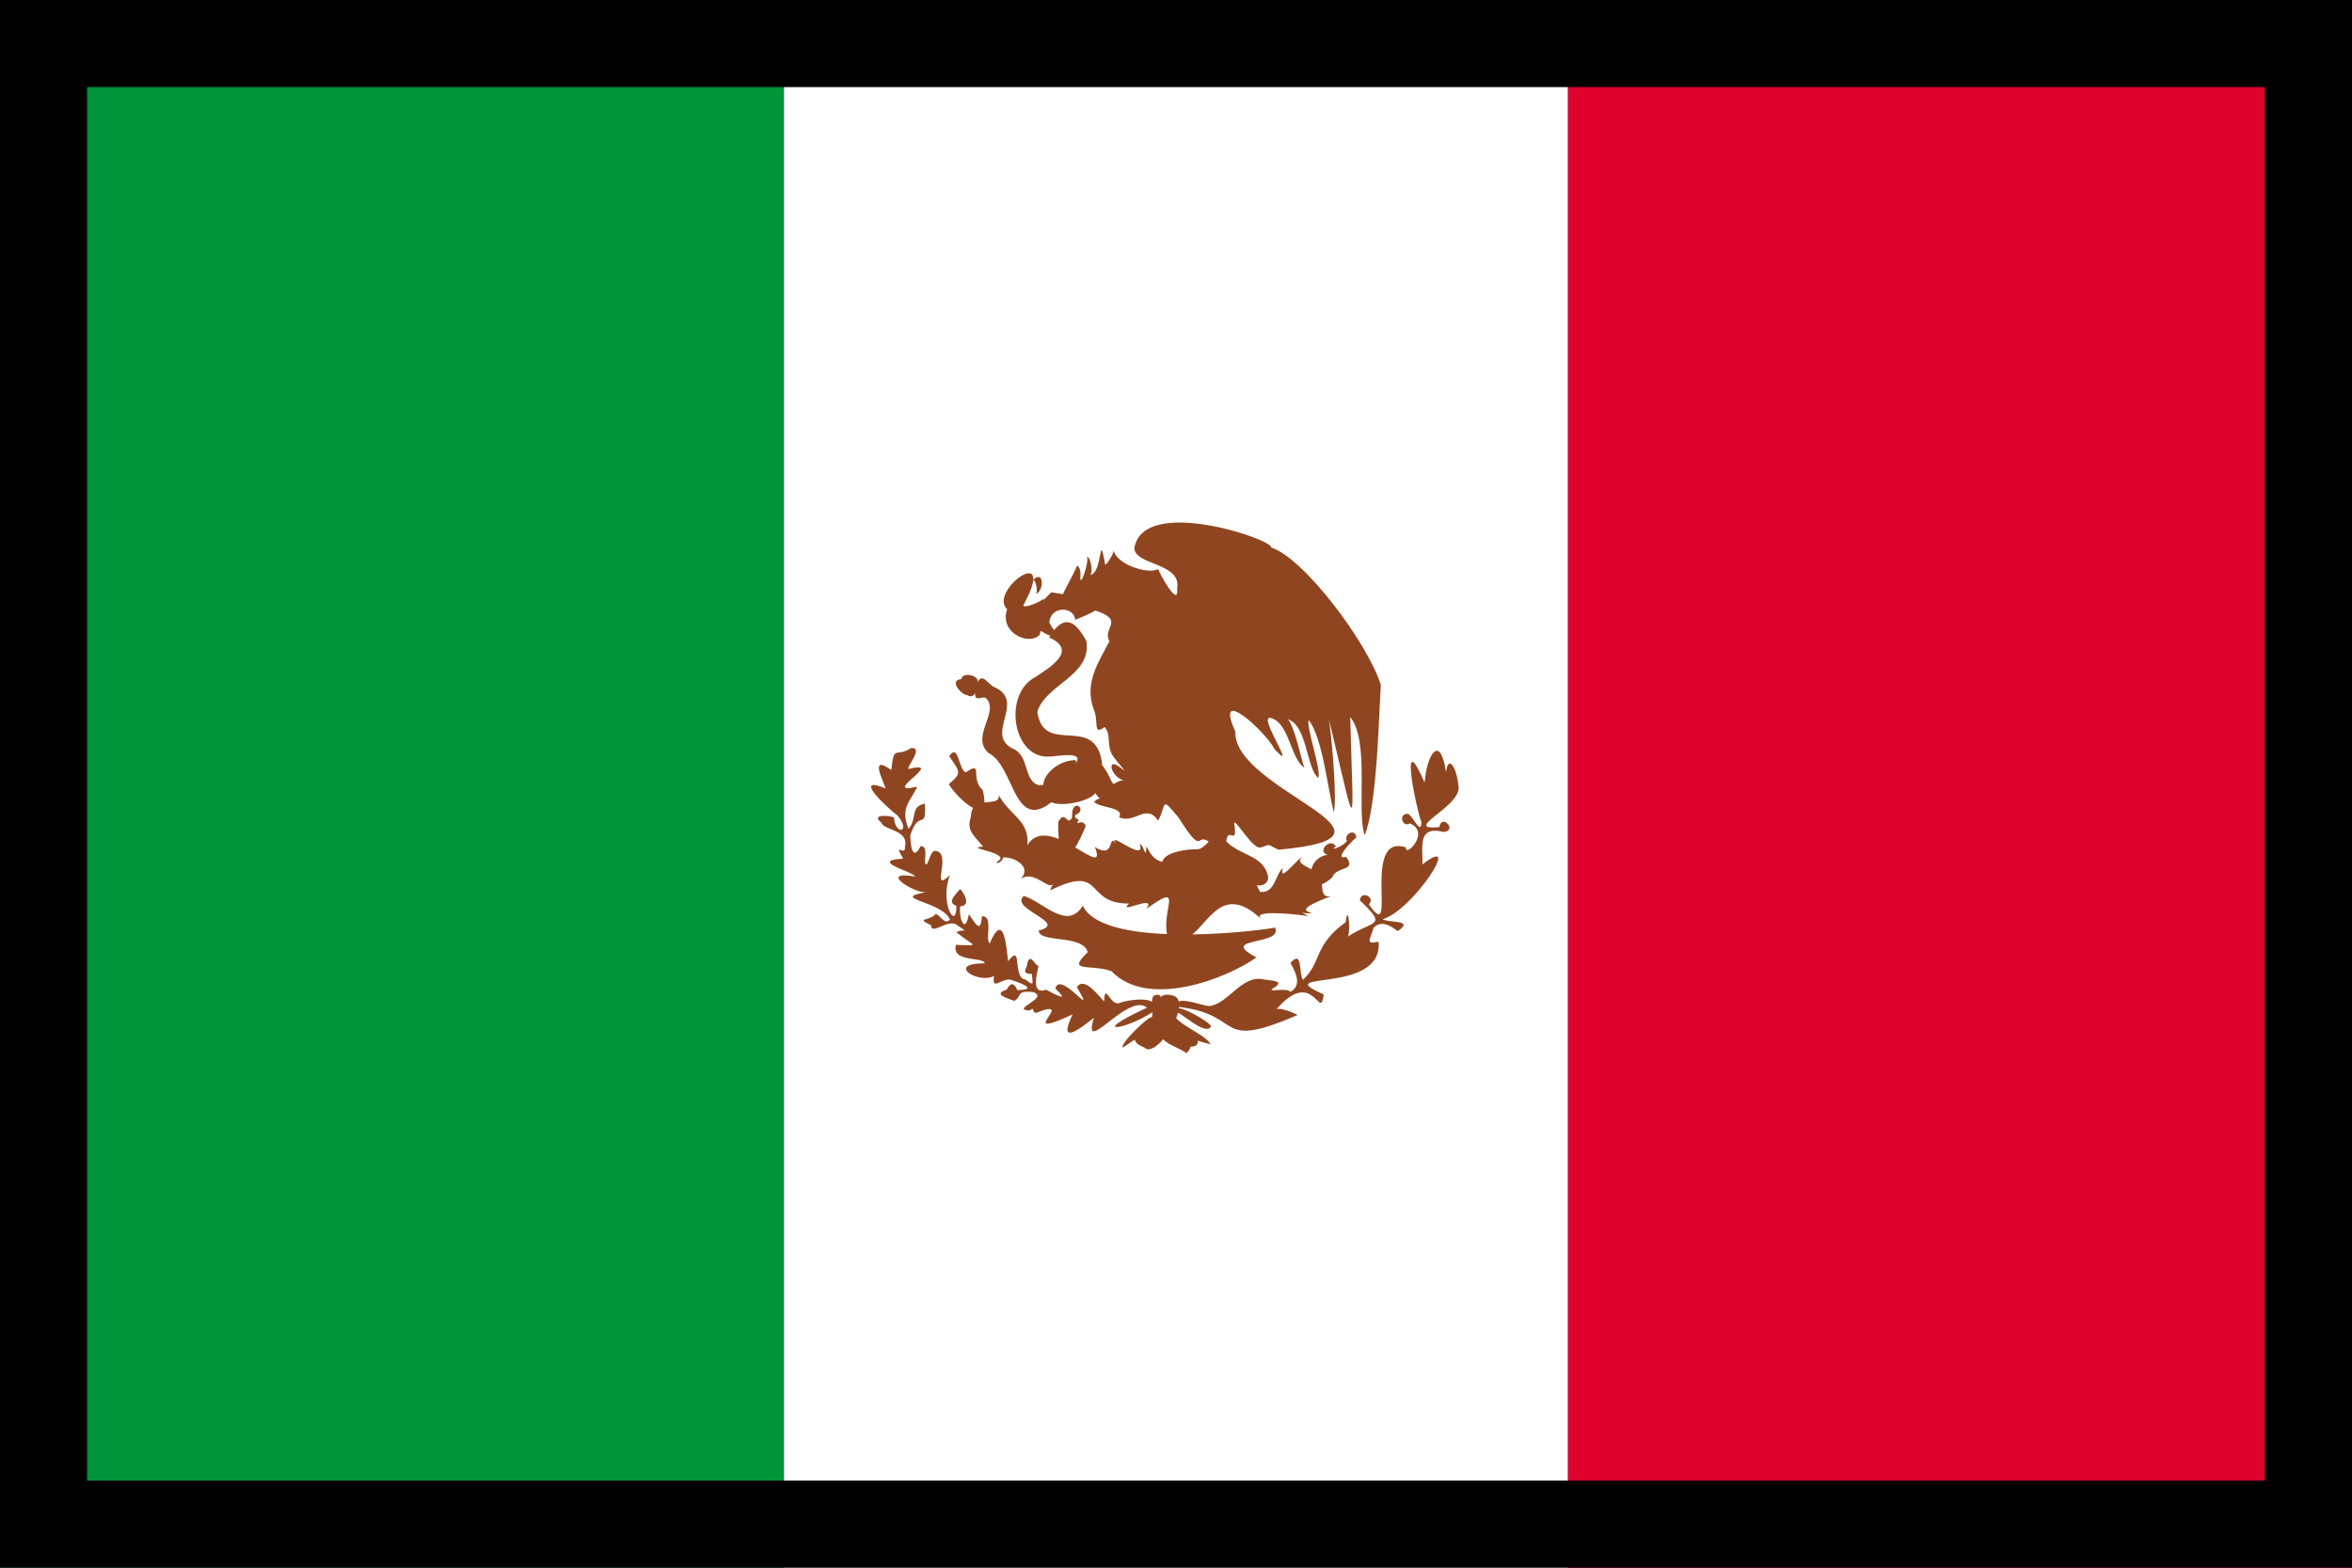 <?xml version="1.0" encoding="utf-8" ?>
<svg xmlns="http://www.w3.org/2000/svg" xmlns:xlink="http://www.w3.org/1999/xlink" width="27" height="18">
	<rect width="100%" height="100%" fill="#333333" stroke="none"/>
	<path fill="#00953B" d="M0 0L9 0L9 18L0 18L0 0Z"/>
	<path fill="white" transform="translate(9 0)" d="M0 0L9 0L9 18L0 18L0 0Z"/>
	<path fill="#E0002E" transform="translate(18 0)" d="M0 0L9 0L9 18L0 18L0 0Z"/>
	<path fill="#8F4620" transform="translate(10 6)" d="M0.46 2.589C0.602 2.58 0.423 2.784 0.425 2.83C0.884 2.717 0.083 3.14 0.528 3.032C0.463 3.192 0.326 3.269 0.43 3.517C0.535 3.394 0.441 3.266 0.617 3.227C0.638 3.552 0.55 3.278 0.45 3.591C0.451 3.724 0.48 3.89 0.568 3.716C0.664 3.708 0.6 3.881 0.626 3.923C0.652 3.955 0.675 3.775 0.73 3.769C0.947 3.776 0.665 4.281 0.907 4.045C0.779 4.357 0.981 4.702 0.979 4.401C0.856 4.359 0.988 4.257 1.021 4.208C1.063 4.245 1.156 4.402 1.022 4.406C1.007 4.556 1.081 4.733 1.122 4.496L1.142 4.525L1.184 4.587C1.226 4.644 1.263 4.669 1.272 4.521C1.408 4.511 1.305 4.784 1.361 4.833C1.528 4.44 1.554 4.895 1.573 5.037C1.744 4.813 1.616 5.227 1.771 5.247C1.87 5.32 1.858 5.311 1.846 5.183C1.705 5.182 1.8 5.109 1.792 5.063C1.831 4.93 1.877 5.09 1.922 5.088C1.914 5.149 1.821 5.43 2.008 5.364C2.141 5.433 2.282 5.508 2.115 5.351C2.168 5.128 2.608 5.749 2.362 5.335C2.454 5.193 2.645 5.482 2.675 5.496C2.684 5.272 2.743 5.55 2.849 5.518C2.878 5.498 3.133 5.445 3.224 5.503C3.225 5.445 3.243 5.404 3.32 5.43C3.322 5.436 3.323 5.443 3.324 5.45C3.347 5.423 3.387 5.412 3.456 5.428C3.499 5.438 3.523 5.463 3.533 5.499C3.606 5.466 3.812 5.549 3.881 5.551C4.09 5.535 4.251 5.197 4.494 5.243C4.592 5.262 4.744 5.258 4.638 5.333C4.497 5.415 4.762 5.328 4.814 5.388C4.97 5.303 4.843 5.117 4.814 5.056C4.956 4.896 4.908 5.18 4.957 5.25C5.174 5.051 5.076 4.857 5.447 4.589C5.478 4.346 5.507 4.719 5.471 4.755C5.767 4.559 5.938 4.651 5.611 4.338C5.618 4.22 5.796 4.299 5.714 4.383C6.059 4.888 5.614 3.556 6.139 3.73C6.126 3.855 6.428 3.555 6.185 3.454C6.099 3.507 6.052 3.347 6.153 3.344C6.204 3.332 6.311 3.606 6.318 3.443C6.248 3.252 6.083 2.409 6.314 2.898L6.354 2.985L6.361 2.92C6.395 2.658 6.518 2.471 6.585 2.784L6.599 2.863L6.61 2.812C6.647 2.683 6.733 2.856 6.744 3.042C6.758 3.268 6.081 3.537 6.523 3.497C6.548 3.336 6.738 3.538 6.571 3.553C6.347 3.495 6.325 3.619 6.326 3.764L6.329 3.873C6.329 3.891 6.329 3.909 6.328 3.926C6.813 3.545 6.214 4.459 5.872 4.554C5.941 4.6 6.247 4.557 6.045 4.691C5.966 4.631 5.861 4.56 5.768 4.652C5.736 4.777 5.659 4.851 5.826 4.812C5.883 5.432 4.541 5.132 5.196 5.417C5.153 5.745 5.085 5.094 4.654 5.586C4.705 5.57 4.858 5.629 4.895 5.655C3.932 6.068 4.295 5.651 3.536 5.562L3.535 5.577C3.643 5.59 3.93 5.767 3.9 5.789C3.845 5.888 3.598 5.662 3.523 5.628C3.518 5.648 3.511 5.668 3.502 5.689C3.587 5.793 3.845 5.887 3.897 5.991C3.871 5.985 3.814 5.97 3.749 5.949C3.758 5.992 3.725 6.02 3.666 6.018C3.666 6.036 3.652 6.06 3.618 6.094C3.582 6.049 3.399 5.996 3.354 5.932C3.274 6.025 3.187 6.079 3.139 6.028C3.062 5.999 3.031 5.968 3.027 5.936C2.981 5.968 2.935 5.998 2.892 6.027C2.839 6 3.193 5.657 3.222 5.681C3.228 5.666 3.229 5.645 3.229 5.622C2.926 5.823 2.471 5.893 3.167 5.57C2.952 5.384 2.41 6.157 2.558 5.686C2.54 5.7 2.518 5.717 2.495 5.735L2.422 5.789C2.297 5.875 2.178 5.926 2.314 5.647C1.611 5.971 2.396 5.434 1.892 5.63C1.843 5.625 1.876 5.548 1.824 5.602C1.579 5.596 2.061 5.455 1.858 5.391C1.655 5.369 1.738 5.442 1.643 5.492C1.59 5.469 1.381 5.416 1.554 5.364C1.578 5.329 1.623 5.239 1.678 5.368C1.941 5.364 1.691 5.276 1.589 5.246C1.489 5.242 1.382 5.379 1.411 5.205C1.235 5.305 0.848 5.061 1.303 5.061C1.301 4.982 0.918 5.056 0.974 4.849C1.26 4.857 1.194 4.875 0.978 4.704C1.046 4.667 1.101 4.701 1.057 4.671L0.976 4.614C0.871 4.555 0.691 4.743 0.688 4.623C0.499 4.535 0.677 4.579 0.741 4.493C0.798 4.512 0.845 4.627 0.906 4.557C0.806 4.342 0.202 4.32 0.631 4.244C0.498 4.26 0.069 3.99 0.505 4.064C0.503 4.05 0.458 4.029 0.403 4.005L0.32 3.97C0.21 3.921 0.135 3.872 0.368 3.859C0.245 3.649 0.401 3.846 0.388 3.723C0.439 3.525 0.137 3.533 0.118 3.445C-0.018 3.341 0.236 3.363 0.262 3.388C0.278 3.598 0.465 3.558 0.302 3.362C0.203 3.292 -0.234 2.889 0.165 3.052C0.143 2.967 -0.029 2.655 0.232 2.841C0.264 2.54 0.28 2.704 0.46 2.589ZM4.591 0.286C4.966 0.402 5.704 1.386 5.852 1.866C5.828 2.178 5.815 3.215 5.666 3.59C5.569 3.32 5.727 2.507 5.5 2.234C5.535 3.556 5.581 3.627 5.289 2.399L5.255 2.257L5.267 2.341C5.299 2.608 5.346 3.178 5.312 3.327C5.244 3.076 5.183 2.465 5.022 2.266C4.996 2.363 5.174 2.853 5.132 2.932C4.996 2.817 5.007 2.33 4.783 2.257C4.862 2.337 4.94 2.729 4.973 2.814C4.814 2.713 4.801 2.294 4.584 2.243C4.434 2.211 4.914 2.906 4.633 2.604C4.538 2.412 3.93 1.846 4.181 2.399C4.155 3.081 6.378 3.602 4.678 3.756C4.523 3.688 4.605 3.691 4.475 3.73C4.382 3.762 4.18 3.393 4.168 3.452C4.213 3.736 4.093 3.477 4.079 3.658L4.041 3.622L4.108 3.69C4.28 3.832 4.507 3.831 4.558 4.066C4.563 4.144 4.489 4.18 4.426 4.164L4.465 4.241C4.639 4.259 4.636 4.044 4.727 3.967C4.702 4.06 4.742 4.033 4.796 3.981L4.897 3.881C4.918 3.862 4.936 3.848 4.948 3.846C4.881 3.902 4.972 3.936 5.054 3.981C5.072 3.905 5.133 3.829 5.24 3.815C5.111 3.774 5.275 3.613 5.335 3.718C5.245 3.784 5.433 3.71 5.461 3.656C5.422 3.576 5.559 3.505 5.57 3.616C5.52 3.652 5.3 3.886 5.453 3.838C5.581 4.009 5.338 3.943 5.296 4.071C5.249 4.116 5.208 4.141 5.174 4.152C5.183 4.228 5.178 4.312 5.282 4.289C5.223 4.315 4.841 4.443 5.059 4.479C4.973 4.512 4.873 4.427 5.017 4.519C4.961 4.507 4.422 4.442 4.461 4.531L4.484 4.556L4.403 4.487C4.03 4.2 3.88 4.573 3.688 4.729C4.083 4.723 4.462 4.681 4.638 4.651C4.733 4.862 3.966 4.754 4.424 4.993C4.068 5.244 3.171 5.585 2.76 5.151C2.522 5.064 2.231 5.176 2.487 4.933C2.432 4.724 1.921 4.832 1.925 4.683C2.276 4.598 1.579 4.436 1.753 4.287C1.971 4.352 2.253 4.694 2.43 4.398C2.532 4.623 2.946 4.707 3.396 4.725L3.397 4.729L3.39 4.68C3.365 4.39 3.572 4.14 3.161 4.435C3.285 4.255 2.818 4.513 2.961 4.374C2.442 4.382 2.687 3.91 2.057 4.223C2.052 4.215 2.111 4.108 2.079 4.157C2.026 4.209 1.866 3.987 1.716 4.093C1.847 3.962 1.662 3.841 1.516 3.844C1.511 3.909 1.377 3.944 1.482 3.867C1.529 3.78 1.06 3.734 1.286 3.721C1.141 3.554 1.102 3.523 1.146 3.372C1.147 3.33 1.156 3.3 1.171 3.277C1.068 3.226 0.928 3.072 0.892 3.003C1.049 2.872 1.019 2.864 0.896 2.682C1.005 2.523 1.003 2.839 1.086 2.868C1.298 2.725 1.129 2.94 1.281 3.071C1.296 3.132 1.301 3.179 1.301 3.214C1.389 3.201 1.479 3.212 1.464 3.128C1.607 3.38 1.819 3.419 1.794 3.705C1.877 3.566 2.016 3.577 2.154 3.633C2.149 3.581 2.147 3.515 2.148 3.438C2.232 3.286 2.249 3.5 2.307 3.385C2.295 3.137 2.499 3.298 2.347 3.356C2.322 3.395 2.375 3.401 2.383 3.415C2.331 3.502 2.425 3.386 2.464 3.483C2.42 3.592 2.379 3.674 2.343 3.731C2.521 3.833 2.647 3.928 2.569 3.726C2.782 3.857 2.73 3.623 2.786 3.657L2.811 3.682L2.795 3.653C2.78 3.591 3.157 3.897 3.083 3.691C3.134 3.697 3.154 3.893 3.16 3.718C3.203 3.794 3.238 3.87 3.343 3.896C3.364 3.781 3.644 3.747 3.743 3.751C3.784 3.753 3.831 3.711 3.876 3.663C3.725 3.559 3.816 3.843 3.53 3.388C3.319 3.137 3.398 3.229 3.295 3.423C3.159 3.216 3.025 3.466 2.847 3.383C2.912 3.262 2.624 3.282 2.559 3.206C2.579 3.186 2.602 3.174 2.626 3.167C2.606 3.152 2.588 3.13 2.574 3.105C2.523 3.191 2.209 3.27 2.07 3.212L2.075 3.208L2 3.26C1.629 3.467 1.635 2.789 1.344 2.643C1.142 2.454 1.47 2.182 1.325 2.023C1.294 1.98 1.213 2.053 1.196 1.994L1.192 1.954L1.185 1.975C1.169 1.994 1.133 2.004 1.104 1.981C1.041 1.983 0.884 1.809 1.036 1.798C1.049 1.706 1.257 1.758 1.219 1.839C1.282 1.707 1.346 1.875 1.432 1.897C1.766 2.067 1.309 2.426 1.619 2.592C1.828 2.674 1.74 2.967 1.93 3.017C1.944 3.011 1.959 3.011 1.976 3.014C1.985 2.865 2.174 2.735 2.321 2.73C2.357 2.72 2.355 2.739 2.347 2.766C2.459 2.614 2.115 2.689 2.053 2.686C1.628 2.725 1.505 1.972 1.885 1.774C2.079 1.649 2.368 1.464 2.042 1.318L2.057 1.298C2.019 1.288 1.979 1.263 1.949 1.243L1.932 1.292C1.803 1.417 1.47 1.261 1.561 0.996C1.381 0.823 1.88 0.412 1.861 0.659C1.981 0.534 1.993 0.783 1.889 0.822C1.916 0.816 1.897 0.662 1.861 0.661C1.856 0.719 1.822 0.813 1.746 0.954C1.777 0.988 1.968 0.895 1.983 0.871L1.976 0.894C2.01 0.856 2.046 0.823 2.07 0.8C2.103 0.807 2.14 0.813 2.179 0.819L2.202 0.822C2.239 0.737 2.306 0.628 2.361 0.505C2.351 0.481 2.402 0.496 2.404 0.591C2.383 0.819 2.514 0.422 2.476 0.397C2.514 0.372 2.558 0.586 2.51 0.601C2.665 0.592 2.61 0.054 2.688 0.485C2.714 0.472 2.794 0.341 2.784 0.315C2.81 0.476 3.172 0.6 3.297 0.534C3.297 0.562 3.537 1.001 3.513 0.758C3.568 0.46 3.026 0.492 3.022 0.294C3.122 -0.316 4.626 0.198 4.591 0.286ZM2.046 1.15C2.057 1.172 2.078 1.207 2.1 1.235C2.238 1.072 2.347 1.134 2.471 1.36C2.537 1.758 1.995 1.862 1.908 2.175C1.986 2.698 2.587 2.17 2.654 2.785L2.629 2.757L2.672 2.812C2.747 2.916 2.736 2.949 2.784 3.005C2.82 2.976 2.866 2.956 2.908 2.961C2.753 2.933 2.686 2.67 2.872 2.821C2.989 2.92 2.772 2.703 2.754 2.638C2.706 2.519 2.755 2.425 2.679 2.348C2.541 2.454 2.618 2.277 2.553 2.136C2.447 1.841 2.609 1.607 2.736 1.362C2.649 1.21 2.921 1.126 2.576 1.01C2.525 1.04 2.45 1.074 2.343 1.116C2.328 0.959 2.058 0.953 2.046 1.15Z" fill-rule="evenodd"/>
	<path fill="none" stroke="black" stroke-width="2" stroke-miterlimit="5" d="M0 0L27 0L27 18L0 18L0 0Z"/>
</svg>
